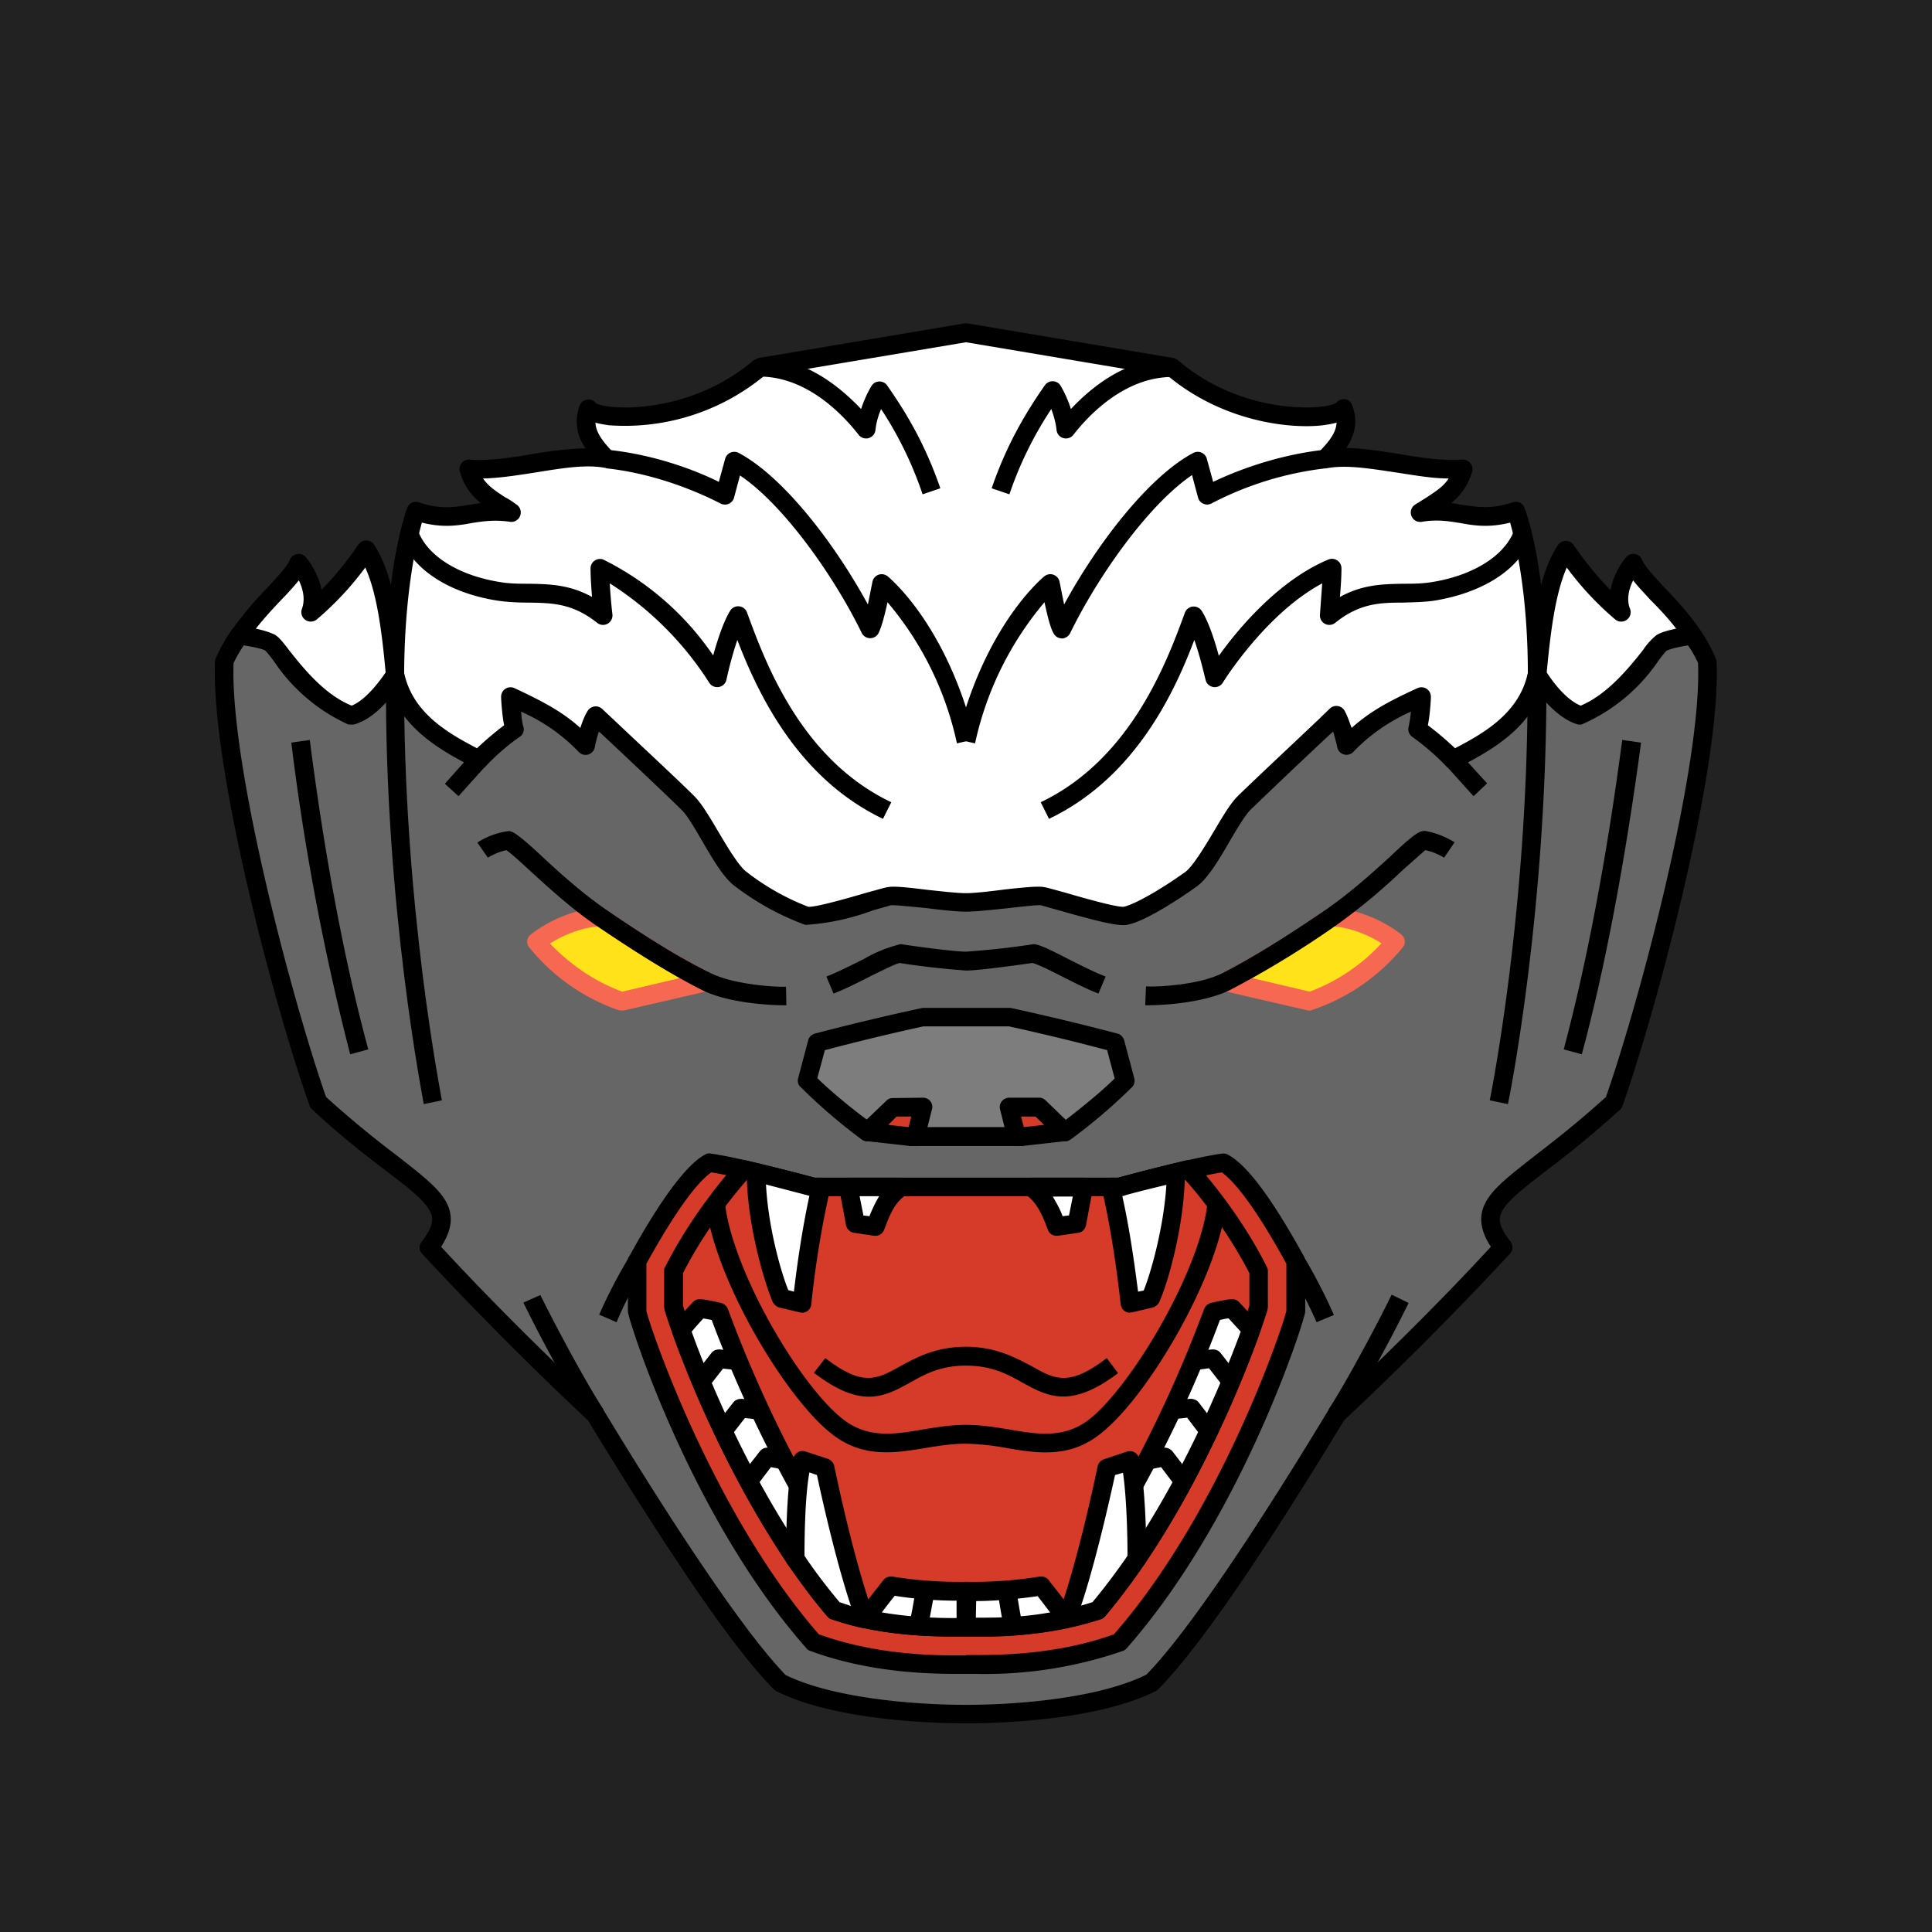 <svg xmlns="http://www.w3.org/2000/svg" width="512" height="512" fill="none"><path fill="#222" d="M0 0h512v512H0z"/><path fill="#fff" d="M401.8 135.4c-11.2 3.7-15-1-25.5.4 6.4-4.2 9.2-5 11.5-11.5-11.5.9-26.4-4.7-36.6-2.7 4.3-4.3 6.7-8.2 4.9-13.3-2.5 3.4-26.9 4.9-45.4-11L256 88.2l-54.7 9.3c-18.5 15.8-43 14.3-45.4 10.9-1.8 5.1.6 9 5 13.3-10.3-2-25.2 3.6-36.7 2.7 2.3 6.6 5.1 7.3 11.5 11.5-10.4-1.5-14.3 3.3-25.5-.4 0 0-5.5 14.7-5.5 43.4 0 0 4.3 59.5 10 79.1C119 272.5 210 269.5 256 267c46.1 2.5 137 5.5 141.2-9.1 5.8-19.6 10.1-79.1 10.1-79.1 0-28.7-5.5-43.4-5.5-43.4Z"/><path fill="#000" d="M324.3 271.5c-24.2 0-49.6-1-68.3-2-23.5 1.2-57.5 2.6-86.4 1.8-47.8-1.2-55.7-7.4-57.2-12.7-5.7-19.6-10-77.2-10.2-79.6v-.2c0-28.9 5.5-43.6 5.7-44.2a2.5 2.5 0 0 1 3.1-1.5c5.8 2 9.3 1.3 13.3.7l3.1-.5a16 16 0 0 1-5.5-8.2 2.5 2.5 0 0 1 2.5-3.3c5 .4 11-.5 16.8-1.5a101 101 0 0 1 14-1.5 12 12 0 0 1-1.6-11.3 2.5 2.5 0 0 1 4.3-.7c2.2 1.8 24.3 3.6 41.8-11.3l1.2-.6 54.7-9.2h.8l54.7 9.2c.4.1.8.3 1.1.6 17.6 15 39.7 13.1 42 11.2.5-.7 1.4-1 2.3-.9.9.1 1.6.8 1.9 1.7 1.6 4.4.5 8-1.6 11.2 4.5.1 9.3.9 14 1.6 5.7 1 11.7 1.9 16.8 1.5.8 0 1.6.3 2.1 1 .5.6.7 1.5.4 2.3a16 16 0 0 1-5.5 8.2l3 .5c4.1.6 7.6 1.2 13.4-.7 1.2-.4 2.6.2 3 1.5.3.6 5.8 15.3 5.8 44.2v.2c-.2 2.4-4.5 60-10.2 79.6-1.5 5.3-9.4 11.4-57.2 12.7-5.9.2-12 .2-18 .2Zm-68.3-7h.1c99.3 5.4 136.8-.6 138.8-7.3 5.5-18.7 9.8-75.9 10-78.5 0-21.6-3.3-35.2-4.7-40.2-5.6 1.4-9.5.8-13.3.1-3.2-.5-6.1-1-10.2-.3a2.5 2.5 0 0 1-1.8-4.5l3.2-2c2.9-1.9 4.5-3 5.8-5-4.5 0-9.3-.9-14-1.6-6.7-1-13.2-2.1-18.3-1.1a2.5 2.5 0 0 1-2.2-4.2c3.2-3.2 4.7-5.5 4.8-7.9-1 .3-2.2.5-3.6.7-8.3 1-26.1-.7-41-13l-53.6-9-53.6 9a58.1 58.1 0 0 1-41 13c-1.4-.2-2.6-.4-3.6-.7.1 2.4 1.6 4.7 4.8 8a2.5 2.5 0 0 1-2.2 4c-5.1-1-11.6.1-18.4 1.2-4.6.7-9.4 1.5-14 1.6 1.4 2 3 3.1 5.9 5 1 .5 2 1.2 3.1 2a2.5 2.5 0 0 1-1.7 4.5c-4.1-.6-7-.2-10.2.3-3.8.7-7.7 1.3-13.3-.1-1.4 5-4.6 18.5-4.7 40.2.2 2.6 4.5 59.8 10 78.5 2 6.7 39.5 12.7 138.8 7.3h.1Z"/><path fill="#666" d="M452.5 175.2c-1.8-4-4-6.8-4-6.8s-19.5-4.8-17 1.7c-10.3-5.3-14.7 1-24.2 8.7-2.8 13-14.8 18.6-22.2 22.6-2.5-2.7-6.4-6-9.4-8.2.7-2.6 1-8.6 1-8.6a56.2 56.2 0 0 0-19.9 13s-1.2-5.7-2.6-8c-1.8 1.7-20.8 19.4-24.6 23.2-3.8 3.8-9.6 17.2-14 20.3-4.5 3-13.4 8.9-17.4 9.6-3.2.6-19.5-4.8-21.9-5.2-2.3-.4-15.2 1.6-20.3 1.6-5.1 0-18-2-20.3-1.6-2.4.4-18.7 5.8-21.9 5.2-4-.7-12.9-6.5-17.3-9.6-4.5-3-10.4-16.5-14.1-20.3-3.8-3.8-22.8-21.5-24.6-23.2-1.4 2.3-2.6 8-2.6 8a56.2 56.2 0 0 0-20-13s.4 6 1.1 8.6c-3 2.2-7 5.5-9.4 8.2-7.4-4-19.5-9.7-22.2-22.6-9.5-7.6-13.9-14-24.2-8.7 2.5-6.5-17-1.7-17-1.7s-2.2 2.9-4 6.8c-1.2 26.2 14.8 88.8 24.8 117 25.4 23.4 39.6 25.4 29.4 38.3 19.9 21.8 44 44.4 44 44.4 15.3 25 36 57.9 49 71 13.4 6.8 36.5 8.3 49.3 8.3 12.8 0 35.9-1.5 49.2-8.3 13-13.1 33.8-46 49-71 0 0 24.2-22.6 44.1-44.4-10.2-13 4-15 29.4-38.4 10-28.1 26-90.7 24.8-117Z"/><path fill="#000" d="M256 456.7c-7.8 0-34.6-.6-50.4-8.6l-.6-.5c-13.4-13.5-34.4-47-49.2-71.2a906 906 0 0 1-44-44.2c-.8-.9-.8-2.2 0-3.2 2.7-3.5 2.8-5.3 2.7-6.3-.4-3.3-5-7-12.2-12.4-5.3-4.1-12-9.2-19.7-16.4-.3-.2-.5-.6-.6-1-9.4-26.5-26.3-90.4-25-117.9 0-.3.2-.6.3-.8 1.8-4.1 4-7.1 4.1-7.3.4-.4.9-.8 1.4-.9 5.9-1.4 16.2-3.3 19.3.3l.3.3c8.3-3 13.4 1.5 19.8 6.9l4 3.4c.5.3.8.8.9 1.4 2.3 10.9 12.1 16.2 19.3 20 2.1-2 4.8-4.3 7.2-6.1-.6-3-.8-7-.8-7.5a2.5 2.5 0 0 1 3.4-2.4c8.6 4 13.1 6.6 17.6 10.6.5-1.6 1.2-3.4 2-4.6a2.5 2.5 0 0 1 3.7-.5l3 2.8c6 5.7 18.6 17.4 21.6 20.5 1.9 1.9 4 5.5 6.2 9.2 2.5 4.2 5.5 9.3 7.6 10.8a63.9 63.9 0 0 0 16.3 9.2c2 .2 11.6-2.6 15.7-3.8 3-.8 4.6-1.3 5.4-1.4 1.5-.3 4.7 0 10.3.7 3.8.4 8 .9 10.4.9 2.3 0 6.6-.5 10.4-1 5.6-.6 8.8-.9 10.3-.6.8.1 2.4.6 5.4 1.4 4.1 1.2 13.8 4 15.7 3.8 2.5-.5 9-4 16.3-9.2 2-1.5 5.1-6.6 7.6-10.8 2.2-3.7 4.3-7.3 6.2-9.2 3-3 15.5-14.7 21.5-20.4l3-2.9a2.5 2.5 0 0 1 3.9.5c.7 1.2 1.3 3 1.9 4.6 4.5-4 9-6.7 17.6-10.6a2.5 2.5 0 0 1 3.4 2.4c0 .6-.2 4.5-.8 7.5 2.4 1.8 5 4 7.2 6.1 7.2-3.8 17-9.1 19.3-20 .1-.6.4-1 .9-1.4l4-3.4c6.4-5.4 11.5-9.8 19.8-6.9l.3-.3c3.1-3.6 13.4-1.7 19.3-.3.5.1 1 .5 1.4 1a42.2 42.2 0 0 1 4.3 8c1.4 27.5-15.5 91.4-24.9 118-.1.3-.3.7-.6 1a273.3 273.3 0 0 1-19.7 16.3c-7.1 5.5-11.8 9.1-12.2 12.4-.1 1 0 2.8 2.8 6.3.7 1 .7 2.3-.1 3.2a904.8 904.8 0 0 1-44 44.2c-14.7 24.2-35.8 57.7-49.2 71.2l-.6.5c-15.8 8-42.6 8.6-50.4 8.6Zm-47.8-12.8c11.8 5.8 32.4 7.9 47.8 7.9 15.4 0 36-2.1 47.8-8 14.7-15 40-56.5 48.3-70.2l.4-.6c.3-.2 23.3-21.6 42.6-42.6-2-3-2.8-5.8-2.5-8.3.6-5.3 5.7-9.2 14-15.7 5.2-4 11.6-9 19-15.7 9.2-26.4 25.5-88.1 24.4-115-1-2.2-2.2-4.1-3-5.1a36.2 36.2 0 0 0-13.1-1.2 2.5 2.5 0 0 1-3.5 3c-7.2-3.8-10.6-1-17.4 4.8-1 1-2.2 2-3.5 3-3.1 12.5-14.2 18.5-21.7 22.5l-1.5.9c-1 .5-2.2.3-3-.5a64 64 0 0 0-9-7.8 2.5 2.5 0 0 1-1-2.7c.2-1 .5-2.5.6-4a48 48 0 0 0-15.3 10.7 2.5 2.5 0 0 1-4.2-1.2 52 52 0 0 0-1.1-4.2l-.5.4a1859 1859 0 0 0-21.4 20.3c-1.4 1.4-3.5 4.9-5.5 8.3-3 5.2-6 10.2-9 12.2-3.9 2.8-13.5 9.2-18.3 10-2.4.4-7.9-1-17.8-3.8l-5-1.4c-.9-.1-5.5.4-8.8.8-4.1.4-8.4.9-11 .9-2.6 0-6.9-.5-11-1-3.3-.3-8-.8-8.9-.7l-4.9 1.4a61.5 61.5 0 0 1-17.8 3.8 70.8 70.8 0 0 1-18.3-10c-3-2-6-7-9-12.2-2-3.4-4-6.9-5.5-8.3-3-3-15.5-14.8-21.5-20.4l-.4-.3c-.5 1.5-.9 3.1-1.1 4.3a2.5 2.5 0 0 1-4.2 1.1 48 48 0 0 0-15.3-10.7c.1 1.5.3 3 .6 4s0 2-1 2.7c-3 2-6.7 5.3-9 7.8-.8.8-2 1-3 .5l-1.5-.9c-7.5-4-18.6-10-21.7-22.5l-3.5-3c-6.8-5.7-10.2-8.6-17.4-4.9a2.5 2.5 0 0 1-3.5-2.9c-1.8-.6-7.6 0-13.2 1.2a39 39 0 0 0-3 5.1c-1 26.9 15.3 88.6 24.5 115a271 271 0 0 0 19 15.7c8.3 6.5 13.4 10.4 14 15.7.3 2.5-.5 5.2-2.5 8.3 19.3 21 42.3 42.4 42.6 42.6l.4.6c8.3 13.7 33.7 55.2 48.3 70.3Z"/><path fill="#000" d="m356.3 376.2-4.2-2.7c5.1-7.9 13.1-23 16.7-30.4l4.5 2.2a390.2 390.2 0 0 1-17 30.9ZM155.7 376.2a391.8 391.8 0 0 1-17-31l4.5-2c3.6 7.3 11.6 22.4 16.7 30.3l-4.2 2.7ZM387 199.7l-3.7 3.3 7.2 8 3.6-3.4-7.2-7.9ZM291.1 263.3c-3.4-1.3-7-3.2-10.2-4.8-2.7-1.4-6-3-7.3-3.3-2.3.3-13.9 2-17.6 2a213 213 0 0 1-17.6-2c-1.3.3-4.6 2-7.3 3.3-3.2 1.6-6.8 3.5-10.2 4.8l-1.9-4.5c3.3-1.3 6.8-3.1 10-4.7a36.4 36.4 0 0 1 9.7-3.9c3.8.6 14.2 2 17.3 2a216.6 216.6 0 0 0 18-2c1.8.2 4.5 1.6 9 3.9 3.2 1.6 6.7 3.4 10 4.7l-1.9 4.5Z"/><path fill="#7D7D7D" d="M256 301.2h14.6l8.3-4.2 3.3 3s11.2-8.3 16-13.6l-2.7-10.1s-24.6-6.3-28-6.8h-23c-3.4.5-28 6.8-28 6.8l-2.6 10.1a145 145 0 0 0 16 13.6l3.2-3 8.4 4.2H256Z"/><path fill="#000" d="M270.6 303.7h-29.1c-.4 0-.8-.1-1.1-.3l-6.9-3.4-2 1.8c-.9.8-2.2.9-3.1.2a145 145 0 0 1-16.3-14c-.6-.5-.8-1.4-.6-2.2l2.7-10.2c.2-.8 1-1.5 1.8-1.7a666 666 0 0 1 28.5-6.8h23.3a669 669 0 0 1 28.3 6.8c.9.2 1.5.9 1.8 1.7l2.7 10.2c.2.8 0 1.7-.6 2.3a144.9 144.9 0 0 1-16.3 13.9c-1 .7-2.3.6-3.1-.2l-2-1.8-6.9 3.4c-.3.2-.7.3-1 .3Zm-28.6-5h28l7.8-3.9c1-.4 2-.3 2.8.4l1.8 1.6c3-2.3 9.3-7.3 13-11l-2-7.5a625 625 0 0 0-26-6.3h-22.7a625 625 0 0 0-26.1 6.3l-2 7.4c3.8 3.8 10.1 8.8 13.1 11l1.8-1.5c.7-.7 1.8-.8 2.7-.4l7.8 4Z"/><path fill="#D63B29" d="m282.2 300-6.8-6.6h-8l2 7.8h1.2l11.6-1.2Z"/><path fill="#000" d="M270.6 303.7h-1.2c-1.2 0-2.1-.8-2.4-1.9l-2-7.9a2.5 2.5 0 0 1 2.5-3h8c.6 0 1.2.3 1.7.8l6.7 6.5a2.5 2.5 0 0 1-1.4 4.2l-11.6 1.3h-.3Zm0-7.8.7 2.8 5.4-.6-2.3-2.2h-3.8Z"/><path fill="#D63B29" d="m229.9 300 6.7-6.6h8l-1.9 7.8h-1.2l-11.6-1.2Z"/><path fill="#000" d="M242.7 303.7h-1.5l-11.6-1.3a2.5 2.5 0 0 1-1.5-4.2l6.8-6.5c.5-.5 1-.7 1.7-.7l8-.1c.7 0 1.5.3 2 1 .4.5.6 1.3.4 2l-2 7.9a2.5 2.5 0 0 1-2.3 1.9Zm-7.3-5.6 5.4.6.7-2.8h-3.9l-2.2 2.2Z"/><path fill="#D63B29" d="M296.7 314.6s19-5.3 27.6-6.4c7 3.7 17.2 22.7 19.1 26v13.4c0 1.1-16.3 53-46.7 87.6-17.1 6.4-34.3 6-40.7 6-6.4 0-23.3.4-40.5-6-30.3-34.5-46.7-86.5-46.7-87.6v-13.3c1.9-3.4 12.1-22.4 19.2-26.1 8.5 1.1 27.5 6.4 27.5 6.4h81.2Z"/><path fill="#000" d="M259 443.6h-4.2c-7 0-23.6 0-40.1-6.1-.4-.1-.8-.4-1-.7-30.9-35-47.3-87.4-47.3-89.2v-13.4c0-.4 0-.8.3-1.2l.3-.5c8.3-15 15-23.9 19.8-26.5.5-.3 1-.4 1.5-.3 8 1.1 25 5.7 27.6 6.4h80.5c2.6-.7 19.5-5.3 27.5-6.4.6 0 1 0 1.5.3 5 2.6 11.6 11.5 19.9 26.5l.3.5.3 1.2v13.4c0 1.8-16.5 54.2-47.3 89.2-.3.3-.6.6-1 .7a111.4 111.4 0 0 1-38.6 6.1Zm-3-5h1.2c6.8 0 22.5.1 38-5.5 28-32 44.5-80.6 45.7-85.7v-12.5c-9.3-17-14.6-22.4-17.1-24.2-8.7 1.4-26.2 6.2-26.4 6.3h-82.5c-.2 0-17.8-5-26.4-6.3-2.6 1.8-7.8 7.2-17.2 24.2v12.5c1.2 5.1 17.8 53.7 45.7 85.7 15.5 5.6 31 5.6 37.7 5.6h1.3Z"/><path fill="#D63B29" d="M315 310c-8.6 2-18.3 4.6-18.3 4.6h-81.2s-9.8-2.7-18.5-4.7c-2.1 2.4-11.5 13-18.5 27v9.5c2.4 8.4 17.8 51.1 42.5 80.4 12 4 24 4.5 32 4.5h6c8 0 20-.5 32-4.5 24.7-29.3 40-72 42.5-80.4v-9.6c-7-14-16.4-24.5-18.5-26.8Z"/><path fill="#000" d="M259 433.7h-6c-8.1 0-20.4-.5-32.7-4.6-.5-.2-.8-.4-1.1-.8-24.5-28.9-40.2-71.4-43.1-81.2l-.1-.7v-9.6c0-.4 0-.8.3-1.1 6.9-13.7 16.2-24.4 18.8-27.4l.2-.1c.5-.6 1.4-.9 2.2-.7 7.8 1.8 16.6 4.1 18.4 4.6h80.5c1.7-.5 10.4-2.8 18-4.6 1-.1 1.9.1 2.5.8 2.6 3 11.9 13.6 18.8 27.4.2.3.3.7.3 1.1v9.6l-.1.7c-2.9 9.8-18.6 52.3-43 81.2-.4.4-.7.6-1.2.8a103.3 103.3 0 0 1-32.7 4.6Zm-3-5h3c7.6 0 19-.4 30.5-4 23.4-28 38.5-68.6 41.6-78.7v-8.6c-6-11.6-13.6-21-17-24.7a489.4 489.4 0 0 0-17.4 4.3H215c-.1 0-8.9-2.5-17-4.4-3.2 3.7-11 13-17 24.8v8.6c3 10.1 18.2 50.7 41.6 78.6a99.4 99.4 0 0 0 30.5 4.2h3ZM348.9 350.4c-2-4.6-5-10.4-7.6-14.9l4.2-2.5c2.8 4.6 5.9 10.7 8 15.5l-4.6 1.9ZM163.4 350.4l-4.6-2c2-4.7 5.2-10.8 8-15.4l4.2 2.5c-2.7 4.5-5.7 10.3-7.6 14.9Z"/><path fill="#fff" d="m326.5 346.7-5 1a345 345 0 0 1-23.3 50c-7.9 16.7 2.7 15.8 2.8 15.8a284 284 0 0 0 30.5-60.9c.1-.5-5-5.9-5-5.9Z"/><path fill="#000" d="M300.7 416c-1.3 0-4.5-.4-6.5-3.2-2.3-3.4-1.8-8.7 1.8-16.2l.1-.3a341 341 0 0 0 23-49.4c.3-.8 1-1.4 1.8-1.6 2.8-.7 5.1-1 5.2-1 .8-.1 1.6.1 2.2.7 5.9 6.2 6 7 5.5 8.4-2.9 8.1-13.6 36.4-30.7 61.4-.5.7-1.1 1-1.9 1.1h-.5Zm-.3-17.2c-3.6 7.6-2.7 10.4-2.1 11.2.4.5 1 .8 1.5.9 15.6-23.2 25.7-49 29-58l-3.2-3.5c-.6 0-1.4.2-2.3.4a338 338 0 0 1-22.9 49Z"/><path fill="#fff" d="M291 426.8c3.6-4.4 7-9 10.3-13.7 0-4.5-.2-19.9-1.9-26.1l-6 2c-6 27.8-10.7 40-10.7 40a78 78 0 0 0 8.2-2.2Z"/><path fill="#000" d="M282.7 431.5a2.5 2.5 0 0 1-2.3-3.4c.2-.5 4.8-12.5 10.5-39.6.2-.8.8-1.5 1.7-1.8l6-2a2.5 2.5 0 0 1 3.2 1.6c1.7 6.4 2 20.9 2 26.8 0 .5-.2 1-.5 1.4-3.4 5-7 9.7-10.5 13.9-.3.3-.6.6-1 .7a81 81 0 0 1-9 2.4Zm12.8-40.6c-3.9 17.8-7.1 29-9 34.6l3-.9c3.1-3.7 6.2-7.8 9.3-12.3 0-7.6-.4-16.7-1.2-22l-2.1.6Z"/><path fill="#fff" d="M282.4 429c-.9-1.8-5-7-6.5-8.8-10.6 1.8-19.8 1.5-19.8 1.5l-.1 9.5h3c6.1 0 14.5-.2 23.4-2.1Z"/><path fill="#000" d="M259 433.7h-3a2.5 2.5 0 0 1-2.5-2.5l.2-9.6a2.5 2.5 0 0 1 2.5-2.4c.1 0 9.1.3 19.3-1.4 1-.1 1.8.2 2.4.9l.2.3c2.7 3.4 5.7 7.2 6.5 9a2.5 2.5 0 0 1-1.7 3.5c-9.4 2-18.2 2.2-24 2.2Zm-.5-5h.5c4.8 0 11.7 0 19.3-1.4L275 423c-7 1-13 1.3-16.3 1.3l-.1 4.6Z"/><path fill="#000" d="M266 431.4c-1.2-6.6-1.6-9.6-1.6-9.7l4.9-.7s.4 3 1.6 9.5l-4.8 1ZM324.3 367.6l-3.9-5-3.8.5-.5-5 5.2-.5c.9 0 1.7.3 2.2 1l4.7 6-4 3ZM318.4 380.7l-3.8-5-3.7.4-.5-4.9 5-.5c1 0 1.8.3 2.3 1l4.6 6-3.9 3ZM311.4 393.7l-3.7-4.9-3 .6-1-4.8 4.6-1c.9 0 1.8.3 2.4 1l4.6 6-3.9 3Z"/><path fill="#fff" d="M296.7 314.6h-2.3c1.6 6.7 3.5 16.8 5 30.8l5.5-1.3c2.7-6.1 6.7-21.2 6.7-33.3-7.6 1.8-14.9 3.8-14.9 3.8Z"/><path fill="#000" d="M299.4 347.9a2.5 2.5 0 0 1-2.4-2.2c-1.3-11.7-3-22-5-30.6a2.5 2.5 0 0 1 2.4-3h2c1.5-.4 8-2.2 14.6-3.7a2.5 2.5 0 0 1 3 2.4c0 12.6-4 28-6.8 34.3-.4.7-1 1.2-1.7 1.4l-5.5 1.3h-.6Zm-2-31c1.7 7.5 3 16 4.2 25.4l1.5-.3c2.4-6.1 5.4-17.9 6-28-5.9 1.4-10.9 2.7-11.6 3Z"/><path fill="#fff" d="M273.2 314.6c3.8 2.5 5.5 7 6.8 10.4l5.4-.7 1.8-9.7h-14Z"/><path fill="#000" d="M280 327.5c-1 0-2-.6-2.3-1.6l-.2-.5c-1.2-3.2-2.7-6.8-5.6-8.7a2.5 2.5 0 0 1 1.3-4.6h14a2.5 2.5 0 0 1 2.4 3l-1.8 9.6c-.2 1-1 1.9-2 2l-5.5.8h-.3Zm-1-10.4c1 1.7 2 3.5 2.6 5.2l1.7-.2 1-5H279Z"/><path fill="#fff" d="m185.5 346.7 5 1a345 345 0 0 0 23.3 50c7.9 16.7-2.7 15.8-2.8 15.8a284 284 0 0 1-30.5-60.9c-.1-.5 5-5.9 5-5.9Z"/><path fill="#000" d="M211.3 416a6 6 0 0 1-.5 0c-.8-.2-1.4-.5-1.9-1.2a288.7 288.7 0 0 1-30.7-61.4c-.5-1.4-.4-2.2 5.5-8.4.6-.6 1.4-.8 2.2-.7 0 0 2.4.3 5.2 1 .8.2 1.5.8 1.8 1.6a340.8 340.8 0 0 0 23.1 49.7c3.5 7.5 4.1 12.8 1.7 16.2a7.8 7.8 0 0 1-6.4 3.1Zm-28-63.1c3.2 9 13.3 34.8 29 58 .4-.1 1-.4 1.4-1 .6-.7 1.5-3.5-2.1-11a338 338 0 0 1-23-49.1l-2.2-.4a83.3 83.3 0 0 0-3.1 3.5Z"/><path fill="#fff" d="M221 426.8c-3.6-4.4-7-9-10.3-13.7 0-4.5.2-19.9 1.9-26.1l6 2c6 27.8 10.7 40 10.7 40a78 78 0 0 1-8.3-2.2Z"/><path fill="#000" d="M229.3 431.5h-.6a81 81 0 0 1-8.4-2.4c-.5-.1-.8-.4-1.1-.8-3.5-4-7-8.8-10.5-13.8-.3-.4-.4-1-.4-1.4 0-6 .2-20.5 2-26.8a2.5 2.5 0 0 1 3-1.7l6.1 2c.9.4 1.5 1 1.7 2 5.7 27.1 10.4 39.4 10.5 39.5a2.5 2.5 0 0 1-2.3 3.4Zm-6.8-6.9 3 1c-1.9-5.7-5.2-17-9-34.7l-2-.7c-1 5.4-1.3 14.5-1.3 22.1 3 4.5 6.2 8.6 9.3 12.3Z"/><path fill="#fff" d="M229.6 429c.9-1.8 5-7 6.5-8.8 10.6 1.8 19.8 1.5 19.8 1.5l.1 9.5h-3c-6.1 0-14.5-.2-23.4-2.1Z"/><path fill="#000" d="M253 433.7c-5.8 0-14.5-.2-24-2.2a2.5 2.5 0 0 1-1.6-3.5c.8-1.8 3.8-5.6 6.5-9l.2-.3c.6-.7 1.5-1 2.4-.9 10.2 1.7 19.2 1.4 19.3 1.4.7 0 1.3.2 1.8.7.5.4.7 1 .7 1.7l.2 9.6a2.5 2.5 0 0 1-2.5 2.5h-3Zm-19.3-6.4c7.6 1.3 14.5 1.5 19.3 1.5h.5v-4.6c-3.3 0-9.5-.2-16.4-1.3a177 177 0 0 0-3.4 4.4Z"/><path fill="#000" d="m246 431.4-5-.9c1.3-6.5 1.7-9.5 1.7-9.5l5 .7-1.8 9.7ZM187.7 367.6l-3.9-3 4.7-6c.5-.7 1.3-1 2.2-1l5.2.6-.5 4.9-3.8-.4-3.9 5ZM193.6 380.7l-4-3 4.7-6c.5-.7 1.3-1 2.2-1l5.1.5-.5 5-3.7-.4-3.8 4.9ZM200.6 393.7l-4-3 4.7-6c.6-.8 1.5-1.2 2.4-1l4.6.9-1 4.8-3-.6-3.7 4.9Z"/><path fill="#fff" d="M215.3 314.6h2.3c-1.6 6.7-3.5 16.8-5 30.8L207 344c-2.7-6.1-6.7-21.2-6.7-33.3 7.6 1.8 14.9 3.8 14.9 3.8Z"/><path fill="#000" d="m212.6 347.9-.6-.1-5.5-1.3c-.7-.2-1.3-.7-1.7-1.4-2.7-6.4-6.9-21.7-6.9-34.3a2.5 2.5 0 0 1 3-2.4c6.7 1.5 13.2 3.3 14.7 3.7h2c.7 0 1.5.4 2 1 .4.5.6 1.3.4 2a255 255 0 0 0-5 30.6 2.5 2.5 0 0 1-2.4 2.2Zm-3.7-6 1.5.4c1.1-9.4 2.5-18 4.1-25.4l-11.5-3c.5 10.2 3.5 22 5.9 28Z"/><path fill="#fff" d="M238.8 314.6c-3.8 2.5-5.5 7-6.8 10.4l-5.4-.7-1.8-9.7h14Z"/><path fill="#000" d="M232 327.5h-.3l-5.4-.8c-1-.1-1.9-1-2.1-2l-1.8-9.7a2.5 2.5 0 0 1 2.4-2.9h14a2.5 2.5 0 0 1 1.3 4.6c-3 1.9-4.4 5.5-5.6 8.7l-.2.5c-.4 1-1.3 1.6-2.3 1.6Zm-3.3-5.4 1.7.2c.7-1.7 1.5-3.5 2.6-5.3h-5.2l1 5Z"/><path fill="#000" d="M277 384.9c-3.5 0-7-.6-10.5-1.2a65 65 0 0 0-10.5-1.1c-3.5 0-7 .5-10.5 1.1-8.5 1.4-17.2 2.9-25.7-4.2-12.5-10.3-30.6-41.3-32.7-60.2l5-.6c1.9 17.6 19.2 47.5 30.8 57 6.8 5.6 13.8 4.5 21.8 3.1 3.7-.6 7.4-1.2 11.3-1.2 3.9 0 7.6.6 11.3 1.2 8 1.4 15 2.5 21.8-3 11.5-9.6 29-39.5 30.9-57l4.9.5c-2.1 18.9-20.2 50-32.7 60.2-5 4.2-10 5.4-15.2 5.4Z"/><path fill="#000" d="M281.8 370.1c-4.1 0-7.4-1.8-10.7-3.6-4-2.3-8.3-4.6-15.1-4.6-6.8 0-11 2.3-15 4.6-6.6 3.6-12.7 7-25.3-2.7l3-3.9c10 7.7 13.7 5.6 19.8 2.2 4.2-2.3 9.4-5.2 17.5-5.2 8 0 13.3 3 17.5 5.2 6 3.4 9.8 5.5 19.8-2.2l3 4c-6.1 4.6-10.7 6.2-14.5 6.2ZM419.2 279.4l-4.8-1.3c6-22.4 11.4-50.7 15.5-82l5 .7c-4.2 31.4-9.6 60-15.7 82.6Z"/><path fill="#666" d="M407.3 178.8c.5 62-10 113.3-10 113.3l10-113.3Z"/><path fill="#000" d="m399.6 292.6-4.8-1c.1-.5 10.5-51.8 10-112.8h5c.4 61.5-10 113.3-10.2 113.8ZM92.8 279.4a647.1 647.1 0 0 1-15.6-82.6l4.9-.7c4 31.3 9.4 59.6 15.5 82l-4.8 1.3Z"/><path fill="#666" d="M104.7 178.8c-.5 62 10 113.3 10 113.3l-10-113.3Z"/><path fill="#000" d="M112.3 292.6c0-.5-10.5-52.3-10-113.8h4.8c-.4 61 10 112.3 10 112.8l-4.8 1ZM125 199.7l-7.1 8 3.6 3.3 7.2-8-3.6-3.3Z"/><path fill="#fff" d="M418.9 189.6c11.5-4 19.2-17.9 21.4-19.2 2.2-1.3 8.3-2 8.3-2-6.4-9.2-13.8-14.5-15.8-19.2 0 0-5.6 6.6-3.2 13-8-6.4-14.7-16.5-14.7-16.5-4.8 7.3-6.3 19.7-7.6 33.1 0 0 5.4 9 11.6 10.8Z"/><path fill="#000" d="M418.9 192h-.7c-7-2-12.4-11-13-12-.3-.4-.4-1-.3-1.4 1.2-13.6 2.8-26.4 8-34.2a2.5 2.5 0 0 1 4.1 0s4.2 6.3 9.8 12c.9-5 4-8.6 4.2-8.8a2.5 2.5 0 0 1 4.1.6c.8 2 3.2 4.4 5.8 7.3 2.9 3 6.5 6.8 9.7 11.5a2.5 2.5 0 0 1-1.7 3.8c-2.3.3-6.1 1-7.3 1.7-.3.3-1.4 1.6-2.3 2.9a47.2 47.2 0 0 1-20.4 16.7Zm-9-13.8c1.6 2.5 5.2 7.3 9 8.8 7.2-3 13-10.3 16.5-14.7a17 17 0 0 1 3.6-4c1.3-.8 3.3-1.3 5.2-1.7-2.3-3-4.7-5.5-6.9-7.7-1.7-1.9-3.3-3.5-4.5-5.1-1 2-1.9 5-.8 7.6a2.5 2.5 0 0 1-3.9 2.8 81.3 81.3 0 0 1-12.9-13.8c-3 6.9-4.3 17-5.3 27.8Z"/><path fill="#fff" d="M93.1 189.6c-11.5-4-19.2-17.9-21.4-19.2-2.2-1.3-8.3-2-8.3-2 6.4-9.2 13.8-14.5 15.8-19.2 0 0 5.6 6.6 3.1 13 8.1-6.4 14.7-16.5 14.7-16.5 4.9 7.3 6.4 19.7 7.7 33.1 0 0-5.4 9-11.6 10.8Z"/><path fill="#000" d="M93.1 192h-.8a47.2 47.2 0 0 1-19.6-16.6 31 31 0 0 0-2.4-3c-1-.6-5-1.3-7.2-1.6a2.5 2.5 0 0 1-1.7-3.8 97 97 0 0 1 9.7-11.5c2.6-2.9 5-5.3 5.8-7.3a2.5 2.5 0 0 1 4.1-.6c.2.2 3.3 3.9 4.2 8.7 5.6-5.6 9.7-11.9 9.8-12a2.5 2.5 0 0 1 4.1 0c5.2 7.9 6.8 20.7 8 34.3 0 .5 0 1-.3 1.5-.6 1-6 10-13 11.9h-.7Zm-25.3-25.4c1.9.4 3.9 1 5.2 1.7.9.6 1.8 1.6 3.6 4 3.5 4.4 9.3 11.8 16.6 14.7 3.7-1.5 7.3-6.3 9-8.8-1-10.8-2.3-21-5.4-27.8a81.2 81.2 0 0 1-12.9 13.8 2.5 2.5 0 0 1-3.9-2.8c1-2.7.2-5.5-.8-7.6a77.6 77.6 0 0 1-4.5 5c-2.2 2.3-4.6 4.9-6.9 7.8Z"/><path fill="#FFE219" d="M353 243c-9 6-19.3 12.7-28.2 17.2l22.5 5.2a50.5 50.5 0 0 0 22.5-15.8s-6.8-5.8-16.8-6.7Z"/><path fill="#F76852" d="M347.3 267.8h-.6l-22.5-5.2a2.5 2.5 0 0 1-.6-4.6c7.4-3.7 16.3-9.1 28-17.1.5-.3 1-.5 1.6-.4 10.7.9 18 7 18.2 7.2 1 .8 1.2 2.3.4 3.3a52.7 52.7 0 0 1-24.5 16.8Zm-15.5-8.6 15.3 3.6a49.7 49.7 0 0 0 19-12.8c-2.3-1.5-6.8-3.9-12.5-4.5a303.6 303.6 0 0 1-21.8 13.7Z"/><path fill="#FFE219" d="M159 243c9 6 19.2 12.7 28.2 17.2l-22.5 5.2c-14.8-5.2-22.5-15.8-22.5-15.8s6.8-5.8 16.8-6.7Z"/><path fill="#F76852" d="m164.7 267.8-.8-.1a52.7 52.7 0 0 1-23.7-16.7c-.8-1-.6-2.5.4-3.3.3-.2 7.5-6.3 18.2-7.2.6 0 1.1 0 1.6.4 7.4 5 18.3 12.2 28 17a2.5 2.5 0 0 1-.6 4.7l-22.5 5.2h-.6Zm-19-17.8c3 3.1 9.4 9.2 19.2 12.8l15.3-3.6c-6.1-3.4-13.2-7.9-21.8-13.7-5.7.6-10.2 3-12.6 4.5Z"/><path fill="#000" d="M304.4 266.4h-.9l.2-5c3.1.2 14-.4 20-3.4 7.3-3.7 16.2-9.1 27.9-17.1 6.1-4.2 12-9.5 16.7-13.8 4-3.8 6.3-5.8 7.9-6.6.4-.2 1-.3 1.4-.3 4.4.7 7.8 3 7.9 3l-2.8 4.1s-2.1-1.4-5-2l-6.1 5.4a160 160 0 0 1-17.2 14.3 253 253 0 0 1-28.5 17.4c-7 3.4-17.7 4-21.5 4ZM207.6 266.4c-3.8 0-14.6-.6-21.5-4-7.5-3.8-16.6-9.3-28.5-17.4-6.4-4.4-12.6-10.1-17.2-14.3-2.5-2.3-4.9-4.5-6.2-5.4-2.8.6-4.9 2-4.9 2l-2.8-4a20 20 0 0 1 7.9-3c.5-.1 1 0 1.4.2 1.6.8 3.9 2.8 8 6.6 4.6 4.3 10.5 9.6 16.6 13.8 11.7 8 20.6 13.4 28 17 6 3 16.8 3.7 19.9 3.6l.1 4.9h-.8ZM278 217l-2.2-4.4c24.1-11.5 33.6-37.7 38.2-50.2a2.5 2.5 0 0 1 4.4-.6c1.8 2.7 3.5 7.9 4.6 12 5-7 15.8-20 29-25.5a2.5 2.5 0 0 1 3.5 2.3c0 2.4-.2 5.2-.4 7.6 6-3.3 11.3-3.4 16.6-3.5 2.4 0 5 0 7.5-.4 11.1-1.7 19.5-7 22-13.6l4.6 1.7c-3.1 8.5-12.8 14.7-25.8 16.8-3 .4-5.6.4-8.2.5-6.2 0-11.6.2-18 5.4a2.5 2.5 0 0 1-4-2.2l.6-8.3c-15 8-26.3 26.2-26.4 26.4a2.5 2.5 0 0 1-4.5-.8c-.5-2-1.6-6.7-3-10.6-5.4 14.3-15.9 36.6-38.5 47.4ZM234 217c-22.6-10.8-33.1-33.1-38.6-47.4a100 100 0 0 0-2.9 10.6 2.5 2.5 0 0 1-4.5.8 85.6 85.6 0 0 0-26.4-26.4c.2 4.1.7 8.2.7 8.3a2.5 2.5 0 0 1-4 2.2c-6.5-5.2-11.9-5.3-18-5.4-2.7 0-5.4-.1-8.3-.5-13-2-22.7-8.3-25.8-16.8l4.6-1.7c2.5 6.7 10.9 11.9 22 13.6 2.5.4 5 .4 7.5.4 5.3.1 10.6.2 16.6 3.5-.2-2.4-.4-5.2-.4-7.6a2.5 2.5 0 0 1 3.4-2.3 76.3 76.3 0 0 1 29.1 25.4c1.1-4 2.8-9.2 4.6-12a2.5 2.5 0 0 1 4.4.7c4.6 12.5 14 38.7 38.2 50.2L234 217ZM258.4 197l-4.8-1.1c7.4-30.2 22.6-42.7 23.2-43.2a2.5 2.5 0 0 1 4 1.5l1.2 6c8.8-16.2 22.5-34 34.3-40.2a2.5 2.5 0 0 1 3.5 1.5l1.7 6.2c5-2.4 16-7 29.4-8.5l.5 4.9a87 87 0 0 0-30.3 9.3 2.5 2.5 0 0 1-3.6-1.5l-1.6-6c-11.5 7.8-24.9 26.7-32.3 41.9-.4.8-1.2 1.3-2 1.4-1 0-1.8-.4-2.3-1.2-1-1.6-1.8-5.2-2.5-8.4a86.1 86.1 0 0 0-18.4 37.4ZM267.5 131l-4.7-1.6c4.2-12.2 9.5-20.7 14.1-27.3a2.5 2.5 0 0 1 4.1 0 30 30 0 0 1 2.8 6.3c5.8-6.2 15.1-13.5 26.9-13.5v5c-12.3 0-21.8 9.6-26.3 15.4a2.5 2.5 0 0 1-4.4-1.3c-.2-2-.8-4-1.4-5.6a98 98 0 0 0-11.1 22.6Z"/><path fill="#000" d="M253.6 197a85.7 85.7 0 0 0-18.4-37.4c-.7 3.2-1.6 6.8-2.5 8.4a2.5 2.5 0 0 1-4.3-.2c-7.4-15.2-20.8-34.1-32.3-41.8l-1.6 6a2.5 2.5 0 0 1-3.6 1.4c-.2 0-13.5-7.5-30.3-9.3l.5-4.9c13.4 1.4 24.4 6 29.4 8.5l1.7-6.2a2.5 2.5 0 0 1 3.5-1.5c11.8 6.2 25.5 24 34.3 40.2l1.2-6a2.5 2.5 0 0 1 4-1.5c.6.5 15.8 13 23.2 43.2l-4.8 1.1ZM244.5 131a98.1 98.1 0 0 0-11-22.6c-.7 1.6-1.3 3.6-1.5 5.6a2.5 2.5 0 0 1-4.4 1.3c-4.5-5.8-14-15.5-26.3-15.5v-5c11.8 0 21 7.4 26.9 13.6a30 30 0 0 1 2.8-6.2 2.5 2.5 0 0 1 4-.2c4.7 6.7 10 15.2 14.2 27.4l-4.7 1.6Z"/></svg>